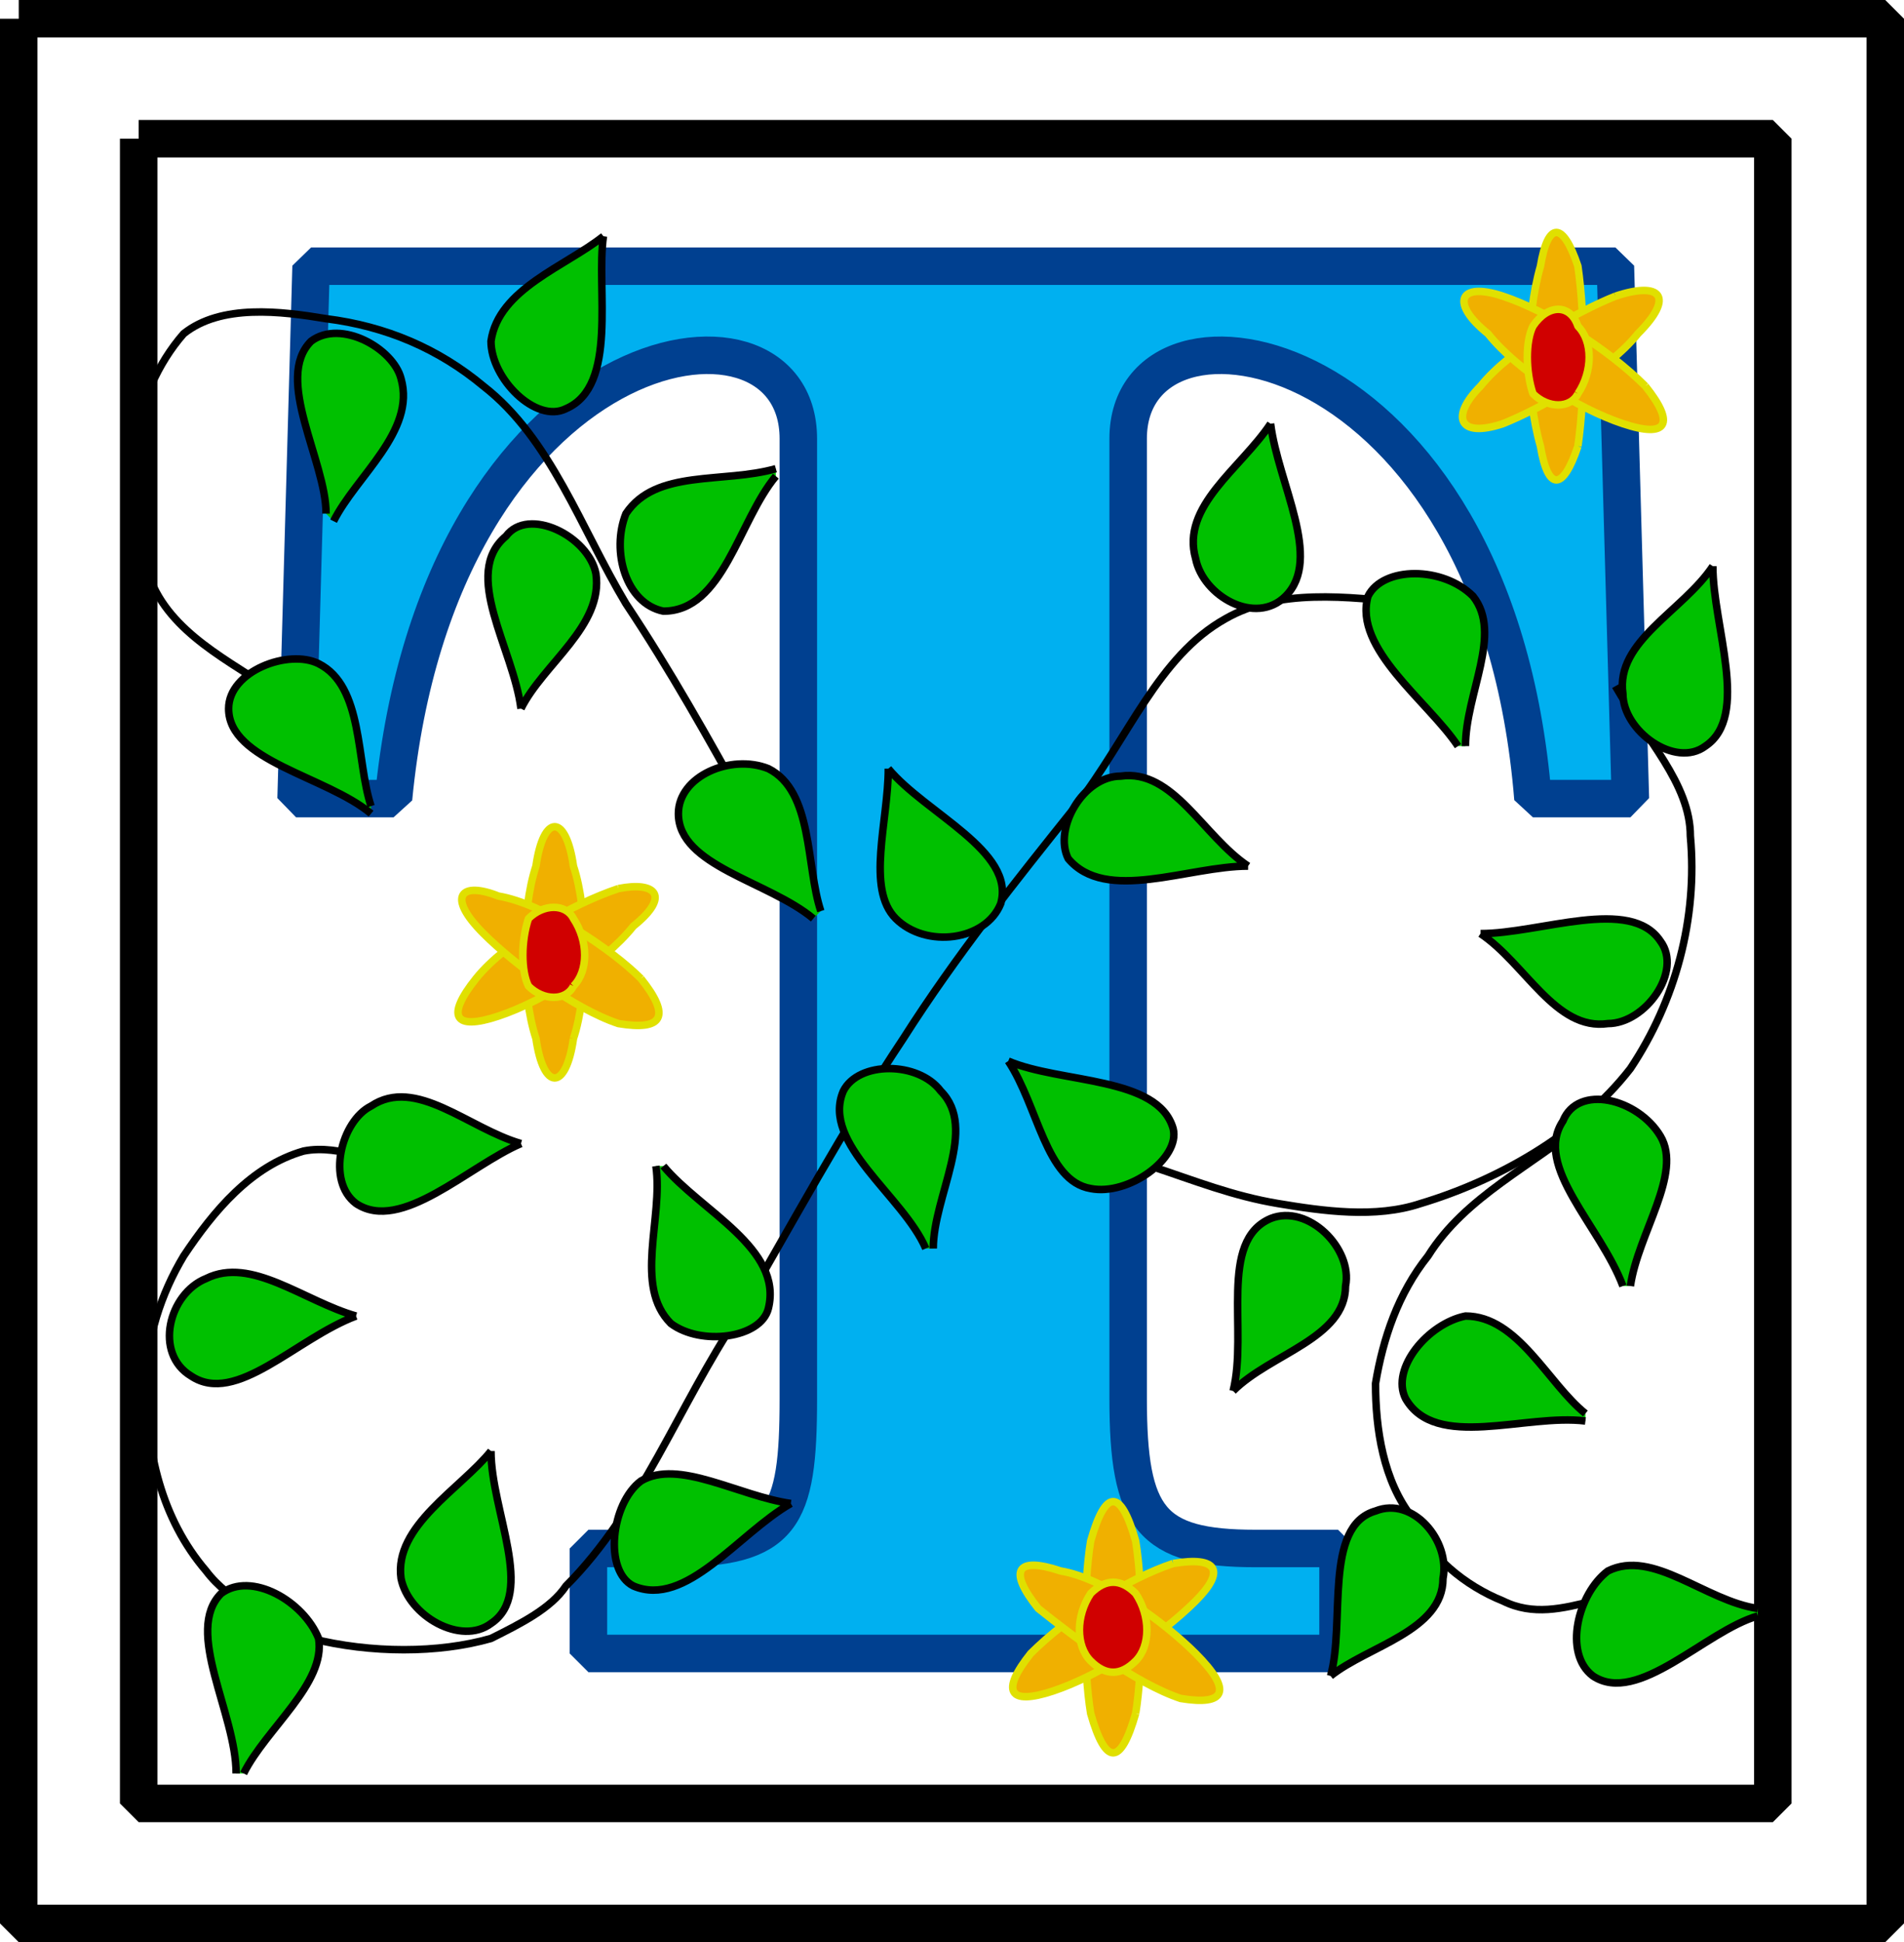 <svg xmlns="http://www.w3.org/2000/svg" width="254" height="259" version="1.2"><g fill="none" fill-rule="evenodd" stroke="#000" stroke-linejoin="bevel" font-family="'Sans Serif'" font-size="12.5" font-weight="400"><path stroke-width="5" d="M18.5 18.5h218v222h-218v-222"/><path stroke-width="5" d="M2.5 2.5h249v254H2.5V2.5"/><path fill="#00b0f0" stroke="#004090" stroke-linejoin="miter" stroke-miterlimit="2" stroke-width="5" d="M106.5 186.5v-128c0-22-48-14-54 48h-13l2-71h174l2 71h-13c-5-62-54-70-54-48v128c0 16 3 20 17 20h11v14h-100v-14h11c15 0 17-4 17-20"/><path d="M55.5 155.5c-5 0-10-3-15-2-7 2-12 8-16 14-3 5-5 11-5 17 0 9 2 18 8 25 3 4 9 7 14 9 8 2 17 2 24 0 4-2 8-4 10-7 10-10 15-24 23-36 7-12 14-25 22-37 7-11 15-21 23-31 7-9 11-20 20-25 7-4 16-3 25-2m27 11c4 7 10 13 10 20 1 11-2 22-8 31-7 9-18 15-28 18-6 2-13 1-19 0s-11-3-17-5m-54-48c-5-9-10-18-16-27-6-10-10-22-19-29-6-5-13-8-21-9-6-1-14-2-19 2-7 8-9 21-5 31 2 8 10 12 16 16 3 2 6 3 9 4"/><path d="M211.5 149.5c-7 6-16 10-21 18-4 5-6 11-7 17 0 6 1 13 5 18 2 5 7 9 12 11 4 2 8 1 12 0" vector-effect="non-scaling-stroke"/><path fill="#00c000" d="M228.5 75.5c-4 6-13 10-12 17 0 5 7 10 11 7 6-4 1-16 1-24m-64 110c5-5 15-7 15-14 1-5-5-11-10-9-7 3-3 15-5 23m-30-44c4 6 5 16 11 17 5 1 12-4 11-8-2-7-15-6-22-9m77 47c-5-4-9-13-16-13-5 1-10 7-8 11 4 7 16 2 24 3m-142-37c-7-2-14-9-20-5-4 2-6 10-2 13 6 4 15-5 22-8m128-28c6 4 10 13 17 12 5 0 10-7 7-11-4-6-16-1-24-1m-20 99c5-4 15-6 15-13 1-5-4-11-9-9-7 2-4 15-6 22m-53-57c0-7 6-16 1-21-3-4-11-4-13 0-3 7 8 14 11 21m94 5c1-7 7-15 4-20s-11-7-13-2c-4 6 5 14 8 22m-111 29c-7-1-15-6-20-3-4 3-5 12-1 14 7 3 14-7 21-11m129 14c-7-1-14-8-20-5-4 3-6 11-2 14 6 4 15-6 22-8m-39-116c0-7 5-15 1-20-4-4-12-4-14 0-2 7 8 14 12 20m-162 137c3-6 11-12 10-18-2-5-9-9-13-6-5 5 2 16 2 24m87-134c0 7-3 16 1 20s12 3 14-2c2-7-10-12-15-18m51-46c-4 6-12 11-10 18 1 5 8 9 12 5 5-5-1-15-2-23m-3 59c-6-4-10-13-17-12-5 0-9 7-7 11 5 6 16 1 24 1m-101 78c-4 5-13 10-12 17 1 5 8 9 12 6 6-4 0-15 0-23m22-38c1 7-3 16 2 21 4 3 12 2 13-2 2-8-9-13-14-19m-44-86c3-6 11-12 9-19-1-4-8-8-12-5-5 5 2 16 2 23m6 39c-2-6-1-16-7-19-4-2-12 1-12 6 0 7 13 9 19 14m31-77c-5 4-14 7-15 14 0 5 6 11 10 9 7-3 4-16 5-23m-33 144c-7-2-14-8-20-5-5 2-7 10-2 13 6 4 14-5 22-8m62-54c-2-6-1-16-7-19-5-2-12 1-12 6 0 7 12 9 18 14m-5-60c-7 2-16 0-20 6-2 5 0 12 5 13 8 0 10-12 15-18m-34 31c3-6 11-11 10-18-1-5-9-9-12-5-6 5 1 15 2 23" vector-effect="non-scaling-stroke"/><path fill="#f0b000" stroke="#e0e000" d="M76.5 138.5c-1 7-4 7-5 0-2-6-2-17 0-23 1-7 4-7 5 0 2 6 2 17 0 23" vector-effect="non-scaling-stroke"/><path fill="#f0b000" stroke="#e0e000" d="M82.5 118.5c5-1 7 1 2 5-4 5-12 10-18 12s-7 0-3-5 13-10 19-12" vector-effect="non-scaling-stroke"/><path fill="#f0b000" stroke="#e0e000" d="M85.5 130.5c4 5 3 7-3 6-6-2-14-8-18-12-5-5-3-7 2-5 6 1 15 7 19 11" vector-effect="non-scaling-stroke"/><path fill="#d00000" stroke="#e0e000" d="M76.5 131.5c-1 2-4 2-6 0-1-2-1-6 0-9 2-2 5-2 6 0 2 3 2 7 0 9" vector-effect="non-scaling-stroke"/><path fill="#f0b000" stroke="#e0e000" d="M210.5 59.5c-2 6-4 6-5 0-2-7-2-17 0-24 1-6 3-6 5 0 1 7 1 17 0 24" vector-effect="non-scaling-stroke"/><path fill="#f0b000" stroke="#e0e000" d="M215.5 39.5c6-2 8 0 3 5-4 5-13 10-18 12-6 2-7-1-3-5 4-5 13-10 18-12" vector-effect="non-scaling-stroke"/><path fill="#f0b000" stroke="#e0e000" d="M219.5 51.5c4 5 3 7-3 5s-14-7-18-12c-5-4-4-7 2-5s14 7 19 12" vector-effect="non-scaling-stroke"/><path fill="#d00000" stroke="#e0e000" d="M210.5 52.5c-1 2-4 2-6 0-1-3-1-7 0-9 2-3 5-3 6 0 2 2 2 6 0 9" vector-effect="non-scaling-stroke"/><path fill="#f0b000" stroke="#e0e000" d="M151.5 228.5c-2 7-4 7-6 0-1-6-1-17 0-23 2-7 4-7 6 0 1 6 1 17 0 23" vector-effect="non-scaling-stroke"/><path fill="#f0b000" stroke="#e0e000" d="M156.5 208.5c6-1 7 1 3 5-5 5-13 10-19 12s-7 0-3-5c5-5 13-10 19-12" vector-effect="non-scaling-stroke"/><path fill="#f0b000" stroke="#e0e000" d="M159.5 220.5c5 5 4 7-2 6-6-2-14-8-19-12-4-5-3-7 3-5 6 1 14 7 18 11" vector-effect="non-scaling-stroke"/><path fill="#d00000" stroke="#e0e000" d="M151.5 221.5c-2 2-4 2-6 0s-2-6 0-9c2-2 4-2 6 0 2 3 2 7 0 9" vector-effect="non-scaling-stroke"/></g></svg>
